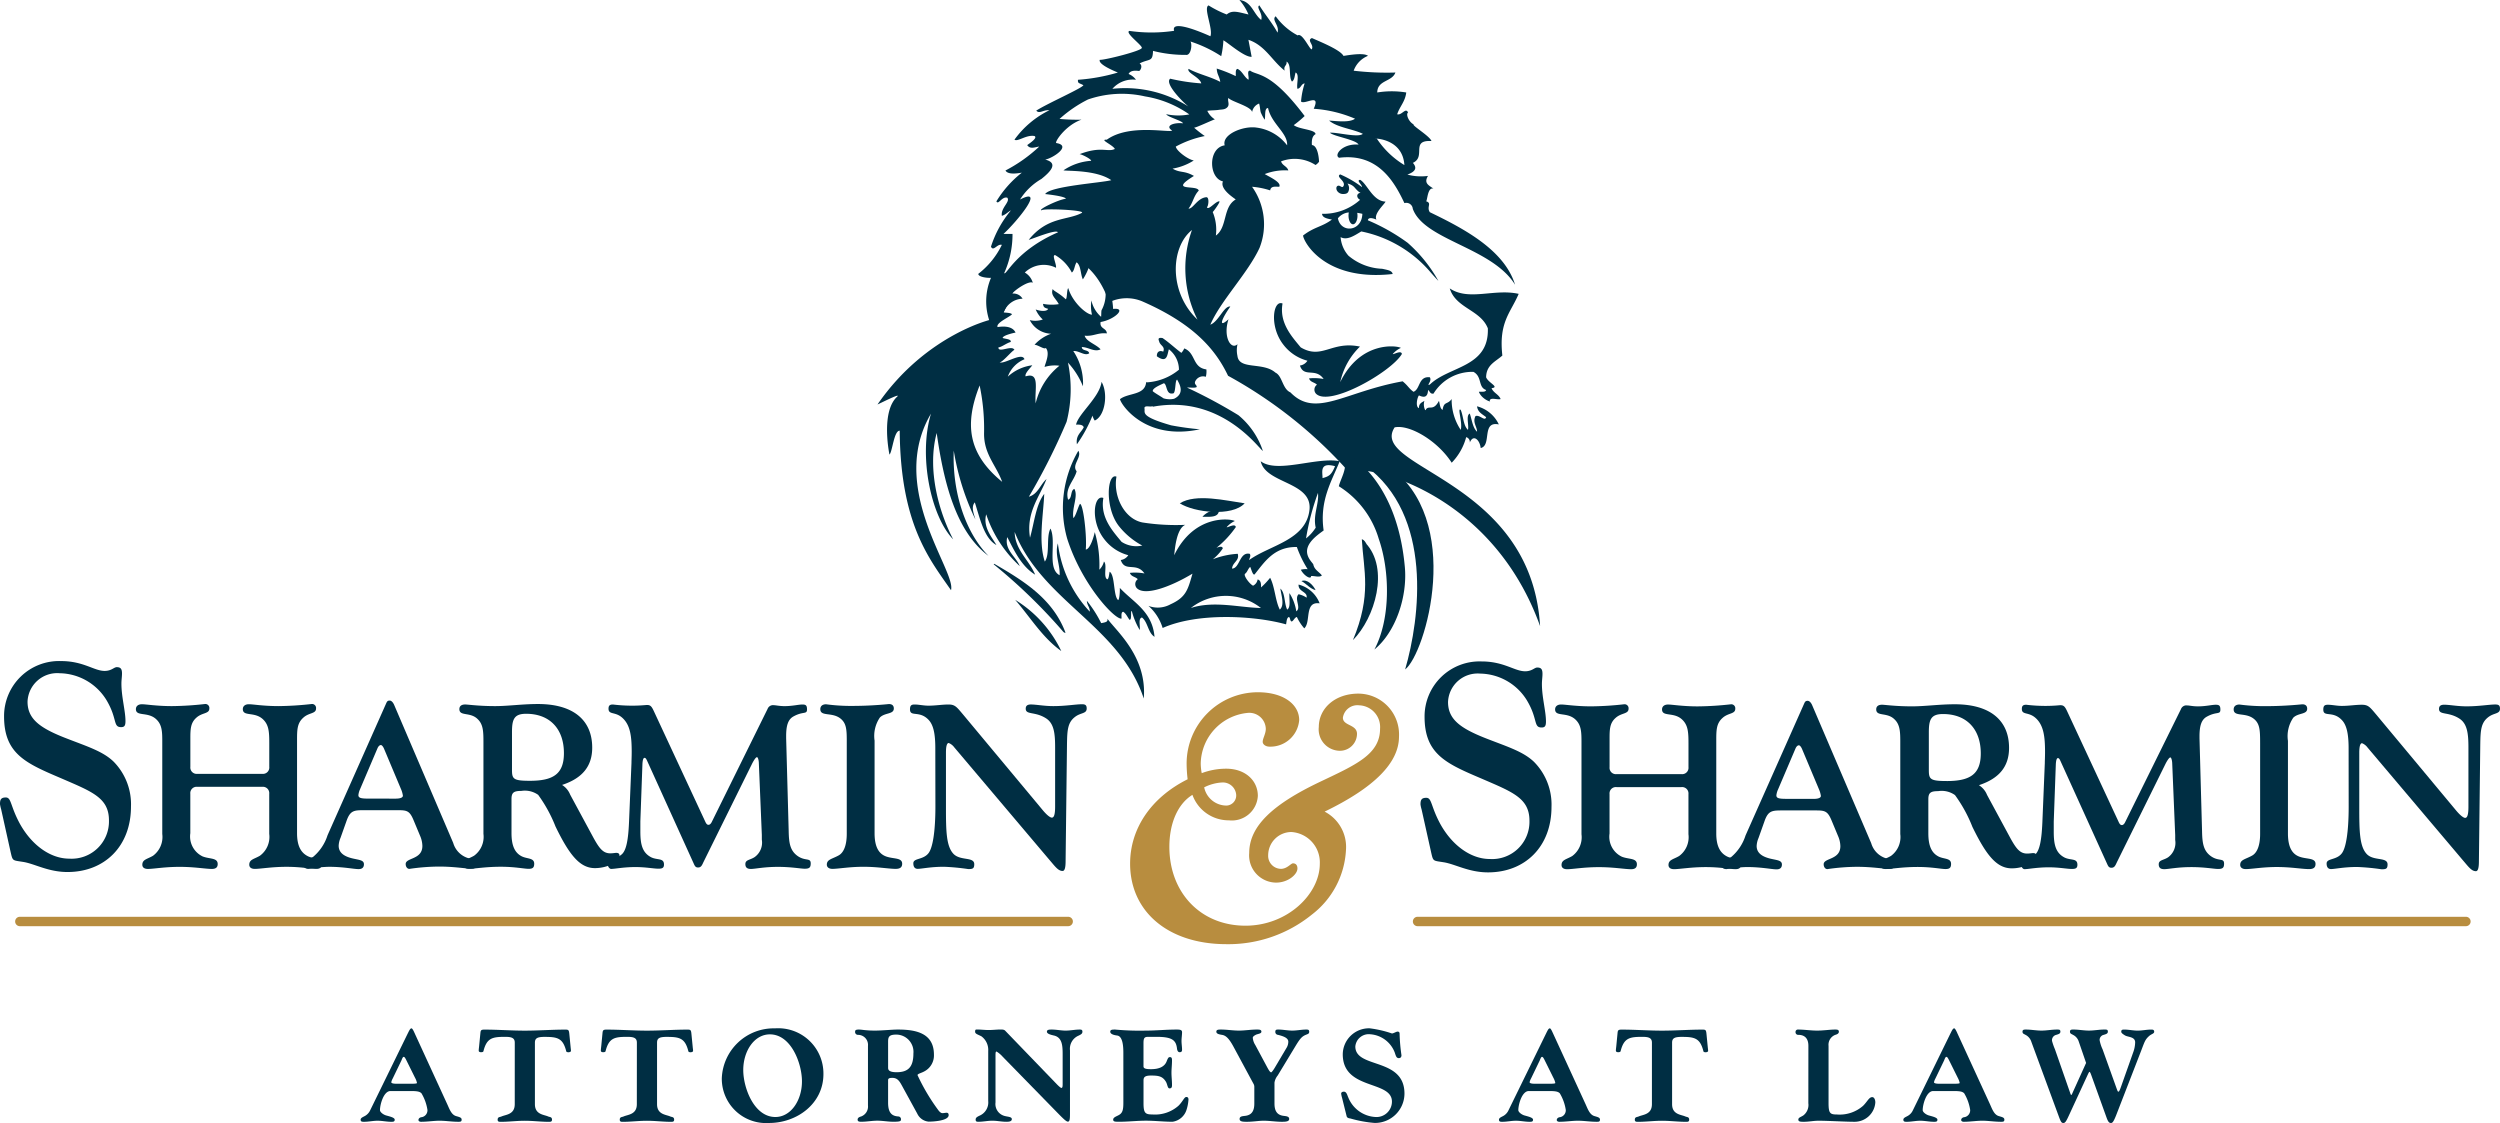 <?xml version="1.0" encoding="UTF-8"?> <svg xmlns="http://www.w3.org/2000/svg" width="250" height="112.298" viewBox="0 0 250 112.298"><g id="Group_714" data-name="Group 714" transform="translate(-590 -508.614)"><path id="Path_288" data-name="Path 288" d="M2495.407,529.827a3.6,3.6,0,0,1-.117-.523c0-.434.087-.666.58-.666.579,0,.435.87,1.448,2.7,1.217,2.145,3.072,3.418,4.9,3.418a3.733,3.733,0,0,0,3.969-3.824c0-2.26-1.681-2.868-4.752-4.2-3.534-1.507-5.737-2.434-5.737-6.2a5.5,5.5,0,0,1,5.708-5.533c2.231,0,3.3.984,4.346.984.7,0,.928-.376,1.217-.376.406,0,.522.2.522.638,0,.318-.058.636-.058,1.014,0,1.333.405,2.723.405,3.737,0,.434-.086.609-.435.609-.84,0-.347-.841-1.477-2.724a5.586,5.586,0,0,0-4.665-2.666,2.965,2.965,0,0,0-3.216,2.84c0,1.8,1.332,2.7,4.056,3.738,1.941.754,3.506,1.246,4.549,2.26a6.07,6.07,0,0,1,1.739,4.491c0,4-2.666,6.549-6.346,6.549-1.942,0-3.3-.84-4.463-1.014-1.072-.173-1.014-.058-1.246-1.072Z" transform="translate(-1905.291 59.723)" fill="#002e43"></path><path id="Path_289" data-name="Path 289" d="M2517.994,523.049c-.834-.765-2.018-.234-2.018-1,0-.278.209-.487.6-.487.44,0,1.459.186,3.013.186a31.684,31.684,0,0,0,3.292-.209.4.4,0,0,1,.441.442c0,.556-.718.394-1.3.926-.579.511-.6,1.137-.6,2.087v2.828a.634.634,0,0,0,.7.7h6.491a.635.635,0,0,0,.7-.7v-2.386c0-1.137-.047-1.832-.65-2.388-.835-.765-1.994-.234-1.994-1,0-.278.209-.487.6-.487.44,0,1.436.186,2.99.186a31.729,31.729,0,0,0,3.292-.209.4.4,0,0,1,.441.442c0,.556-.7.394-1.276.926-.625.557-.625,1.229-.625,2.3v9.249c0,1.206.346,1.949,1.112,2.319.6.279,1.368.14,1.368.742,0,.37-.186.51-.557.51-.533,0-1.528-.208-2.967-.208-1.508,0-2.6.208-3.176.208-.371,0-.557-.163-.557-.418,0-.533.488-.555,1.067-.9a2.334,2.334,0,0,0,.928-2.18v-4.01a.635.635,0,0,0-.7-.7h-6.491a.634.634,0,0,0-.7.7v3.941a2.212,2.212,0,0,0,1.228,2.319c.7.279,1.509.116,1.509.765,0,.325-.187.488-.581.488-.626,0-1.739-.208-3.223-.208-1.53,0-2.6.208-3.175.208-.371,0-.557-.163-.557-.418,0-.533.488-.555,1.068-.9a2.335,2.335,0,0,0,.926-2.18v-9.087C2518.619,524.3,2518.6,523.605,2517.994,523.049Z" transform="translate(-1912.386 57.477)" fill="#002e43"></path><path id="Path_290" data-name="Path 290" d="M2549.729,521.337c.093-.208.14-.325.371-.325.163,0,.325.163.441.418l5.913,13.818a2.231,2.231,0,0,0,1.39,1.484c.626.208.857.162.857.649,0,.393-.091.44-.417.44-.6,0-1.715-.209-3.269-.209a21,21,0,0,0-2.944.232c-.21,0-.371-.208-.371-.488,0-.648,1.67-.417,1.67-1.807a2.663,2.663,0,0,0-.233-1.02l-.649-1.555c-.394-.951-.672-1-1.6-1h-3.268c-1.045,0-1.438,0-1.809,1l-.626,1.762a2.246,2.246,0,0,0-.186.789c0,.7.533,1.112,1.6,1.319.555.118.926.163.926.536,0,.323-.184.486-.532.486-.488,0-1.507-.231-2.991-.231a14.018,14.018,0,0,0-2.017.208c-.325,0-.51-.163-.51-.463,0-.488.51-.442.974-.743a4.656,4.656,0,0,0,1.438-2.156Zm.951,9.482c.51,0,.742-.116.742-.3a2.684,2.684,0,0,0-.209-.7l-1.646-3.917c-.116-.3-.255-.442-.348-.442-.115,0-.256.117-.348.348l-1.739,4.081a1.853,1.853,0,0,0-.161.579c0,.3.3.348,1.043.348Z" transform="translate(-1921.132 57.659)" fill="#002e43"></path><path id="Path_291" data-name="Path 291" d="M2567.038,523.049c-.741-.742-1.83-.256-1.83-1,0-.3.208-.464.579-.464.3,0,1.322.163,3.014.163,1.274,0,2.713-.209,4.266-.209,3.523,0,5.425,1.6,5.425,4.361,0,1.854-.974,3.059-3.014,3.731a2.033,2.033,0,0,1,.812.974l2.341,4.335c.58,1.044.951,1.531,1.67,1.531.254,0,.463-.047.6-.047.231,0,.324.093.324.325,0,.556-1.206,1.2-2.458,1.2-1.507,0-2.551-1.3-3.94-4.149a14.231,14.231,0,0,0-1.739-3.177,2.3,2.3,0,0,0-1.693-.394c-.742,0-.974.163-.974.812v3.407c0,1.206.3,1.949,1.02,2.319.556.279,1.251.14,1.251.742,0,.393-.162.51-.557.51-.441,0-1.367-.208-2.782-.208-1.552,0-2.665.208-3.176.208-.37,0-.556-.163-.556-.418,0-.533.487-.555,1.068-.9a2.335,2.335,0,0,0,.926-2.18v-9.087C2567.618,524.3,2567.6,523.582,2567.038,523.049Zm5.217,6.167c2.3,0,3.408-.65,3.408-2.76,0-2.434-1.414-3.941-3.779-3.941-1.229,0-1.414.58-1.414,1.855V528.1C2570.47,529.03,2570.585,529.216,2572.256,529.216Z" transform="translate(-1929.271 57.477)" fill="#002e43"></path><path id="Path_292" data-name="Path 292" d="M2590.158,527.455c0-.256.022-.627.022-1.114,0-1.553-.138-2.712-.973-3.431-.694-.6-1.345-.256-1.345-.881,0-.3.118-.418.44-.418a15.927,15.927,0,0,0,1.925.117c.858,0,1.368-.069,1.483-.069.349,0,.465.139.7.649l5.124,11.012c.093.208.185.324.324.324.116,0,.232-.093.325-.278l5.586-11.314a.576.576,0,0,1,.627-.37c.209,0,.557.092,1.068.092.787,0,1.39-.163,1.785-.163.347,0,.463.094.463.487,0,.533-.371.164-1.345.7-.557.3-.742.927-.742,1.97v.209l.254,9.3c.024,1.183.14,1.924.857,2.457.789.579,1.346.162,1.346.766,0,.416-.14.533-.6.533-.417,0-1.32-.185-2.688-.185-1.392,0-2.272.208-2.69.208-.371,0-.557-.14-.557-.487,0-.44.463-.393.928-.7a1.78,1.78,0,0,0,.718-1.738v-.487l-.3-7.21c-.022-.371-.115-.556-.185-.556-.094,0-.255.208-.463.6l-4.893,9.9c-.138.3-.231.533-.533.533s-.348-.208-.51-.556l-4.521-9.97c-.116-.254-.186-.44-.325-.44-.116,0-.186.209-.209.6l-.208,5.748v1c0,1.3.185,2.133,1.089,2.6.626.3,1.274.048,1.274.72,0,.348-.185.417-.556.417-.487,0-1.251-.163-2.294-.163-1.206,0-2.04.186-2.435.186-.162,0-.348-.232-.348-.51,0-.462.928-.488,1.438-.974.441-.419.627-1.483.7-3.222Z" transform="translate(-1937.01 57.453)" fill="#002e43"></path><path id="Path_293" data-name="Path 293" d="M2622.148,522.978c-.835-.648-2-.163-2-.926,0-.278.187-.487.58-.487a18.752,18.752,0,0,0,2.25.163,37.547,37.547,0,0,0,4.033-.186c.325,0,.488.163.488.442,0,.6-.882.394-1.391.9a3.271,3.271,0,0,0-.533,2.319v9.249c0,1.3.372,2.064,1.183,2.342.742.256,1.576.093,1.576.719,0,.37-.232.51-.649.51-.7,0-1.786-.208-3.222-.208s-2.5.208-3.106.208c-.372,0-.557-.186-.557-.418,0-.533.51-.555,1.182-.927.51-.278.811-1.02.811-2.157v-9.087C2622.8,524.115,2622.774,523.465,2622.148,522.978Z" transform="translate(-1948.117 57.477)" fill="#002e43"></path><path id="Path_294" data-name="Path 294" d="M2636.329,525.958c0-1.414-.185-2.341-.7-2.852-.905-.928-1.832-.232-1.832-1.02,0-.393.139-.487.463-.487.417,0,.88.117,1.391.117.7,0,1.368-.117,1.994-.117.649,0,.811.233,1.437.974l7.976,9.575c.441.532.765.765.927.765.231,0,.325-.371.325-1.113v-5.912c0-1.416-.116-2.389-.9-2.9-1.113-.717-2.04-.323-2.04-.973,0-.278.162-.418.51-.418.555,0,1.321.163,2.248.163,1.252,0,2.249-.186,2.875-.186.325,0,.464.094.464.419,0,.556-.6.394-1.183.859-.718.556-.764,1.32-.787,2.665l-.14,11.755c0,.647-.093.974-.3.974-.439,0-.741-.441-1.3-1.089l-9.528-11.268a1.3,1.3,0,0,0-.557-.44q-.278,0-.278.972v5.4c0,2.434.024,3.964.766,4.729.7.7,2.064.255,2.064,1.021,0,.44-.163.486-.6.486a22.184,22.184,0,0,0-2.434-.231c-1.344,0-2.225.208-2.619.208-.3,0-.44-.208-.44-.556,0-.535.974-.325,1.508-1,.416-.511.7-2.087.7-4.707Z" transform="translate(-1952.798 57.465)" fill="#002e43"></path><path id="Path_297" data-name="Path 297" d="M2713.247,529.8a3.577,3.577,0,0,1-.116-.522c0-.434.087-.666.579-.666.58,0,.435.87,1.449,2.7,1.218,2.144,3.072,3.419,4.9,3.419a3.733,3.733,0,0,0,3.969-3.823c0-2.261-1.681-2.869-4.752-4.2-3.535-1.507-5.737-2.434-5.737-6.2a5.5,5.5,0,0,1,5.708-5.533c2.231,0,3.3.984,4.347.984.7,0,.927-.376,1.215-.376.407,0,.522.2.522.637,0,.319-.057.637-.057,1.014,0,1.334.405,2.725.405,3.739,0,.434-.087.608-.434.608-.842,0-.348-.841-1.478-2.723a5.585,5.585,0,0,0-4.665-2.667,2.967,2.967,0,0,0-3.217,2.84c0,1.8,1.334,2.694,4.057,3.738,1.941.753,3.506,1.245,4.551,2.259a6.071,6.071,0,0,1,1.739,4.491c0,4-2.666,6.55-6.347,6.55-1.941,0-3.3-.841-4.463-1.015-1.071-.173-1.014-.057-1.245-1.072Z" transform="translate(-1981.082 59.783)" fill="#002e43"></path><path id="Path_298" data-name="Path 298" d="M2735.834,523.023c-.836-.765-2.017-.233-2.017-1,0-.279.208-.487.6-.487.439,0,1.459.185,3.013.185a31.81,31.81,0,0,0,3.293-.208.4.4,0,0,1,.44.44c0,.557-.718.394-1.3.927-.58.51-.6,1.136-.6,2.087V527.8a.634.634,0,0,0,.7.7h6.491a.636.636,0,0,0,.7-.7v-2.386c0-1.137-.048-1.832-.651-2.388-.834-.765-1.993-.233-1.993-1,0-.279.208-.487.6-.487.44,0,1.436.185,2.99.185a31.786,31.786,0,0,0,3.292-.208.4.4,0,0,1,.442.44c0,.557-.7.394-1.276.927-.625.556-.625,1.231-.625,2.3v9.249c0,1.206.347,1.949,1.113,2.319.6.28,1.366.14,1.366.742,0,.371-.185.51-.555.51-.534,0-1.53-.208-2.969-.208-1.507,0-2.6.208-3.176.208-.37,0-.556-.162-.556-.417,0-.532.487-.555,1.066-.9a2.334,2.334,0,0,0,.929-2.18v-4.01a.636.636,0,0,0-.7-.7h-6.491a.635.635,0,0,0-.7.7v3.941a2.209,2.209,0,0,0,1.228,2.319c.7.28,1.508.117,1.508.765,0,.325-.187.487-.58.487-.626,0-1.739-.208-3.223-.208-1.53,0-2.6.208-3.175.208-.372,0-.557-.162-.557-.417,0-.532.486-.555,1.066-.9a2.334,2.334,0,0,0,.928-2.18v-9.087C2736.46,524.273,2736.437,523.578,2735.834,523.023Z" transform="translate(-1988.306 57.528)" fill="#002e43"></path><path id="Path_299" data-name="Path 299" d="M2767.568,521.311c.093-.209.141-.325.372-.325.163,0,.325.163.441.417l5.912,13.816a2.232,2.232,0,0,0,1.391,1.485c.626.208.857.163.857.649,0,.394-.09.441-.416.441-.6,0-1.716-.209-3.27-.209a21.014,21.014,0,0,0-2.943.231c-.21,0-.372-.208-.372-.487,0-.649,1.669-.417,1.669-1.809a2.649,2.649,0,0,0-.233-1.018l-.648-1.555c-.394-.951-.673-1-1.6-1h-3.27c-1.043,0-1.437,0-1.808,1l-.626,1.762a2.262,2.262,0,0,0-.186.789c0,.7.533,1.113,1.6,1.321.555.117.926.163.926.534,0,.324-.184.486-.533.486-.487,0-1.506-.231-2.99-.231a14.012,14.012,0,0,0-2.017.208c-.325,0-.511-.162-.511-.463,0-.486.511-.441.974-.741a4.664,4.664,0,0,0,1.438-2.157Zm.951,9.482c.51,0,.742-.115.742-.3a2.665,2.665,0,0,0-.208-.7l-1.646-3.918c-.116-.3-.256-.441-.348-.441-.115,0-.254.116-.347.347l-1.74,4.081a1.839,1.839,0,0,0-.161.58c0,.3.3.347,1.042.347Z" transform="translate(-1997.173 57.71)" fill="#002e43"></path><path id="Path_300" data-name="Path 300" d="M2784.877,523.023c-.741-.742-1.83-.256-1.83-1,0-.3.208-.464.579-.464.3,0,1.321.162,3.014.162,1.276,0,2.713-.208,4.266-.208,3.524,0,5.425,1.6,5.425,4.359,0,1.855-.974,3.06-3.014,3.732a2.029,2.029,0,0,1,.811.972l2.343,4.336c.579,1.044.95,1.531,1.668,1.531.255,0,.464-.047.6-.047.232,0,.324.093.324.325,0,.556-1.206,1.2-2.458,1.2-1.507,0-2.55-1.3-3.94-4.149a14.157,14.157,0,0,0-1.74-3.176,2.291,2.291,0,0,0-1.692-.395c-.743,0-.974.162-.974.811v3.407c0,1.206.3,1.949,1.021,2.319.556.28,1.252.14,1.252.742,0,.393-.163.51-.558.51-.44,0-1.366-.208-2.781-.208-1.554,0-2.666.208-3.177.208-.37,0-.556-.162-.556-.417,0-.532.487-.555,1.067-.9a2.335,2.335,0,0,0,.926-2.18v-9.087C2785.457,524.273,2785.435,523.555,2784.877,523.023Zm5.218,6.167c2.3,0,3.408-.65,3.408-2.759,0-2.434-1.414-3.941-3.778-3.941-1.231,0-1.416.579-1.416,1.855v3.732C2788.31,529,2788.425,529.189,2790.095,529.189Z" transform="translate(-2005.425 57.528)" fill="#002e43"></path><path id="Path_301" data-name="Path 301" d="M2808,527.428c0-.256.023-.627.023-1.114,0-1.553-.139-2.712-.974-3.432-.694-.6-1.345-.254-1.345-.88,0-.3.118-.417.441-.417a16.079,16.079,0,0,0,1.925.116c.857,0,1.368-.07,1.484-.07.348,0,.464.139.7.65l5.125,11.012c.092.208.184.325.324.325.115,0,.232-.092.324-.279l5.587-11.315a.575.575,0,0,1,.627-.37c.209,0,.556.093,1.067.093.788,0,1.391-.162,1.785-.162.347,0,.464.093.464.486,0,.534-.371.163-1.346.7-.556.3-.742.928-.742,1.971v.208l.256,9.3c.024,1.181.139,1.924.857,2.457.789.58,1.345.162,1.345.766,0,.416-.139.533-.6.533-.417,0-1.321-.186-2.689-.186-1.391,0-2.273.208-2.69.208-.37,0-.556-.139-.556-.487,0-.44.464-.393.929-.695a1.785,1.785,0,0,0,.718-1.74v-.487l-.3-7.211c-.023-.369-.115-.555-.185-.555-.093,0-.255.208-.463.6l-4.892,9.9c-.139.3-.233.533-.534.533s-.347-.208-.51-.556l-4.521-9.97c-.115-.254-.185-.441-.324-.441-.114,0-.185.21-.208.6l-.208,5.749v1c0,1.3.185,2.134,1.089,2.6.626.3,1.276.047,1.276.72,0,.348-.185.417-.557.417-.487,0-1.251-.163-2.3-.163-1.206,0-2.039.185-2.434.185-.162,0-.348-.231-.348-.51,0-.463.928-.487,1.437-.974.441-.417.626-1.482.7-3.221Z" transform="translate(-2013.519 57.504)" fill="#002e43"></path><path id="Path_302" data-name="Path 302" d="M2839.987,522.952c-.835-.649-1.995-.162-1.995-.926,0-.279.187-.487.58-.487a18.92,18.92,0,0,0,2.25.162,37.831,37.831,0,0,0,4.034-.185c.324,0,.488.162.488.44,0,.6-.882.394-1.391.9a3.268,3.268,0,0,0-.534,2.319v9.249c0,1.3.371,2.064,1.182,2.342.743.257,1.577.094,1.577.719,0,.371-.231.51-.649.51-.695,0-1.786-.208-3.222-.208s-2.5.208-3.106.208c-.372,0-.557-.185-.557-.417,0-.532.51-.555,1.181-.927.511-.277.812-1.02.812-2.157v-9.087C2840.636,524.089,2840.613,523.439,2839.987,522.952Z" transform="translate(-2024.625 57.528)" fill="#002e43"></path><path id="Path_303" data-name="Path 303" d="M2854.168,525.932c0-1.413-.186-2.342-.7-2.851-.9-.927-1.831-.233-1.831-1.02,0-.393.14-.486.464-.486.417,0,.881.116,1.39.116.7,0,1.368-.116,1.993-.116.651,0,.812.232,1.439.973l7.974,9.575c.441.532.765.765.927.765.231,0,.326-.372.326-1.113v-5.913c0-1.414-.117-2.388-.9-2.9-1.114-.718-2.042-.323-2.042-.973,0-.278.163-.417.511-.417.555,0,1.321.162,2.248.162,1.252,0,2.25-.185,2.875-.185.325,0,.464.093.464.417,0,.557-.6.394-1.183.859-.719.557-.765,1.322-.788,2.666l-.138,11.754c0,.647-.094.974-.3.974-.44,0-.742-.441-1.3-1.089l-9.529-11.269a1.3,1.3,0,0,0-.557-.44q-.276,0-.277.972v5.4c0,2.434.024,3.964.765,4.729.695.7,2.064.255,2.064,1.021,0,.441-.163.486-.6.486a22.229,22.229,0,0,0-2.434-.231c-1.346,0-2.226.208-2.621.208-.3,0-.439-.208-.439-.555,0-.534.974-.325,1.506-1,.417-.51.7-2.087.7-4.707Z" transform="translate(-2029.307 57.514)" fill="#002e43"></path><g id="Group_713" data-name="Group 713"><path id="Path_295" data-name="Path 295" d="M2672.949,526.948a7.134,7.134,0,0,1,7.125-7.2c2.549,0,4.132,1.206,4.132,2.788a2.887,2.887,0,0,1-2.96,2.652c-.414,0-.689-.24-.689-.482,0-.345.31-.793.31-1.307a1.649,1.649,0,0,0-1.824-1.585,5.186,5.186,0,0,0-4.683,5.061,5.37,5.37,0,0,0,.1.964,6.931,6.931,0,0,1,2.446-.447c1.927,0,3.165,1.2,3.165,2.719a2.6,2.6,0,0,1-2.891,2.445,3.849,3.849,0,0,1-3.65-2.548c-1.412.862-2.306,2.756-2.306,5.2,0,4.579,3.131,7.884,7.608,7.884,4.2,0,7.436-3.167,7.436-6.2a3.041,3.041,0,0,0-2.857-3.168,2.33,2.33,0,0,0-2.306,2.307,1.3,1.3,0,0,0,1.273,1.377c.62,0,1-.551,1.206-.551.275,0,.447.171.447.516,0,.585-.93,1.411-2.135,1.411a2.72,2.72,0,0,1-2.687-2.959c0-2.719,2.412-4.889,7.024-7.093,3.615-1.721,6.06-2.756,6.06-5.336a2.174,2.174,0,0,0-2.1-2.342,1.463,1.463,0,0,0-1.617,1.24c0,.826,1.411.654,1.411,1.617a1.706,1.706,0,0,1-1.756,1.689,2.139,2.139,0,0,1-2.064-2.375c0-1.861,1.617-3.34,3.958-3.34a4.085,4.085,0,0,1,4.062,4.3c0,2.618-2.479,5.1-7.437,7.5a3.981,3.981,0,0,1,2.135,3.824,8.689,8.689,0,0,1-3.407,6.47,13.25,13.25,0,0,1-8.539,2.961c-5.852,0-9.641-3.269-9.641-8.055,0-3.443,2.033-6.576,5.751-8.435A14.3,14.3,0,0,1,2672.949,526.948Zm3.993,4.133a1.012,1.012,0,0,0,.965-1.068,1.337,1.337,0,0,0-1.447-1.24,4.507,4.507,0,0,0-1.755.484A2.282,2.282,0,0,0,2676.942,531.08Z" transform="translate(-1964.287 58.091)" fill="#b88d3f"></path><path id="Path_296" data-name="Path 296" d="M2602.9,555.122H2498.067a.469.469,0,1,1,0-.939H2602.9a.469.469,0,1,1,0,.939Z" transform="translate(-1906.082 46.11)" fill="#b88d3f"></path><path id="Path_304" data-name="Path 304" d="M2818.371,555.122H2713.535a.469.469,0,1,1,0-.939h104.836a.469.469,0,1,1,0,.939Z" transform="translate(-1981.778 46.11)" fill="#b88d3f"></path></g><path id="Path_305" data-name="Path 305" d="M2697.964,448.972c-.371-3.351.814-4.244,1.633-6.168-2.464-.547-4.973.742-6.892-.545.606,1.995,3.071,2.129,3.809,3.991.129,3.939-3.87,3.75-5.8,5.623-.418.154.249-.312,0-.727-1.159-.131-.941,1.187-1.633,1.452-.466-.33-.533-.593-1.087-1.048-5.8,1.036-8.694,3.715-11.222,1.107-.809-.347-.805-1.659-1.5-1.976-1.241-1.1-3.635-.238-3.8-1.679a2.683,2.683,0,0,1,.008-1.166c-.644.625-1.475-.733-.9-2.493-1.015.919-.769.078.182-1.271-.64-.091-1.156,1.5-2,1.815,1.023-2.386,3.769-5.169,4.925-7.692a6.448,6.448,0,0,0-.753-6.1,7.8,7.8,0,0,1,1.814.363c.056-.479.595-.361.906-.363.249-.438-.956-.972-1.451-1.27a5.539,5.539,0,0,1,2.358-.363c-.122-.422-.6-.486-.725-.907a3.834,3.834,0,0,1,3.447.363,1.125,1.125,0,0,0,.351-.33c0,.033-.039-1.608-.715-1.665-.037-.521.046-.922.364-1.089-.016-.476-1.677-.478-2.177-.906a10.546,10.546,0,0,0,1.088-.907c-3.392-4.518-4.73-4.008-5.442-4.535-.393-.03-.081.643-.181.907-.436-.288-.6-.85-1.087-1.088-.247.057-.152.455-.183.725a13.763,13.763,0,0,0-1.9-.756c.035.629.271.748.354,1.331-1.075-.558-2.1-.739-3.169-1.3-.206.4,1.114.815,1.27,1.452a19.343,19.343,0,0,1-3.106-.47c-.629.486,1.427,2.491,1.827,2.788a11.8,11.8,0,0,0-7.61-1.775,2.706,2.706,0,0,1,2.359-.907,1.7,1.7,0,0,0-.739-.578c.191-.374.685-.344,1.036-.3.116.016.438-.516.065-.756,1-.5,1.307-.117,1.343-1.252a12.975,12.975,0,0,0,3.29.4c.524.081.653-1.109.446-1.34a12.807,12.807,0,0,1,3.083,1.467,8.861,8.861,0,0,0,.218-1.583c.41.195,2.1,1.706,2.826,1.648l-.323-1.7c1.68.558,2.366,2.108,3.627,3.083-.148-.512.257-.47.183-.907.537.309.178,1.514.544,2,.27-.154.262-.585.364-.907.412.192.069,1.14.181,1.632.369-.053.356-.491.725-.543a7.864,7.864,0,0,0-.362,1.813c.378.358,2-.9,1.27.725a12.7,12.7,0,0,1,4.129.993c-.554.422-1.9.227-2.592.188.815.7,2.357.828,3.373,1.323-.438.426-2.607-.179-3.292-.107.36.365,2.63.692,2.861,1.187-1.62-.135-2.5,1.069-1.94,1.315,3.9-.487,5.535,2.428,6.529,4.535a.652.652,0,0,1,.837.571c1.149,3.15,7.923,3.852,10.229,7.592-1.073-3.462-5.058-5.583-8.526-7.255-.351-.539.242-.9-.363-1.089.133-.17.144-1.428.726-1.269-.447-.317-1-.53-.544-1.271a5.216,5.216,0,0,1-2.062-.132c.972-.351.9-.767.549-1.171,1.363-.625-.276-2.3,1.859-2.183-.169-.5-1.992-1.573-1.778-1.66-.5-.257-.808-1.025-.562-1.2-.256-.53-.625.321-1.089.182.252-.777.8-1.256.907-2.178a8.952,8.952,0,0,0-2.9,0c.013-1.257,1.484-1.055,1.815-1.995a28.305,28.305,0,0,1-4.172-.182,2.515,2.515,0,0,1,1.431-1.486c-.485-.415-2.68.074-2.452,0-.343-.618-2.288-1.389-3.152-1.779-.551.224.2.624,0,1.089-.113.331-.947-1.694-1.424-1.353a6.437,6.437,0,0,1-2.2-1.913c-.46.355.408.91.181,1.633-.535-.976-1.235-1.788-1.815-2.721-.367.206.392.8.183,1.451-.785-.606-.94-1.841-2.177-1.995a5.518,5.518,0,0,1,.906,1.451c-1.056-.246-1.622-.468-2.177,0a10.534,10.534,0,0,1-1.814-.907c-.549.222.472,2.351.182,3.084-1.8-.808-3.929-1.514-3.627-.545a15.34,15.34,0,0,1-4.472.01c-.494.164,1.244,1.413,1.242,1.685.077.3-3.8,1.259-4.208,1.208-.16.439,1.3,1.059,1.813,1.27a18.6,18.6,0,0,1-3.991.725c-.033.4.131.3.544.545-.167.316-3.532,1.788-4.716,2.539.319.365.7-.1,1.318-.038a9.362,9.362,0,0,0-3.495,2.941c.317.246,1.175-.512,2-.363.35.187-.476.719-.726.907.294.454.8.191,1.2.15a15.058,15.058,0,0,1-3.374,2.39c.253.471,1.3.268,1.635.219a10.723,10.723,0,0,0-2.543,2.865c.193.411.551-.521,1.089-.363.334.405-.675,1.012-.544,1.814.378-.106.586-.381.907-.545a10.764,10.764,0,0,0-1.995,3.629c.253.529.624-.322,1.088-.181a8.131,8.131,0,0,1-2.358,2.9c.019.346,1.043.427,1.274.391a6.038,6.038,0,0,0,.079,4.9c.232-.253.791.158,2.9-5.533,2.763-2.847,7.053-2.133,8.831,3.083a4.015,4.015,0,0,1,3.313-.093c5.1,2.228,7.318,4.778,8.582,7.443a45.372,45.372,0,0,1,12.222,9.772c-.381-1.25,13.749.71,18.981,15.257-.887-14.724-17.208-15.789-14.547-19.869,1.472-.319,4.286,1.321,5.708,3.534a5.8,5.8,0,0,0,1.448-2.557.5.5,0,0,1,.363.544c.349-.884,1-.265,1.089.544,1.138-.251.051-2.729,1.813-2.359a3.343,3.343,0,0,0-2.177-1.813c.065.6.543.787.907,1.089-.127.453-.636-.269-1.059-.115-.33.62.162,1.083.151,1.566-.442-.405-.509-1.185-.726-1.815-.411.193-.069,1.141-.181,1.633-.476-.432-.452-1.363-.725-2-.377-.281.21,1.271,0,2a5.4,5.4,0,0,1-.907-3.085c-.44.6-.769.189-.907,1.089-.271-.153-.263-.584-.363-.907-.561,1.055-.962.434-1.288.832-.053.359-.343-.361-.164-.832-.266.158-.575.271-.544.726-.387-.114-.17-1.116,0-1.269.57.271.872.137.907-.545.184.118.187.417.544.363a4.556,4.556,0,0,1,3.991-2.176c.9.485.439,1.534,1.27,1.813-.057.246-.455.152-.726.182.305.783,1.33,1.089,1.088.907.023-.4.769-.076,1.088-.181-.187-.477-.719-.611-.907-1.088.843-.106-.319-.524-.543-1.089C2696.357,449.9,2697.3,449.577,2697.964,448.972Zm-9.8-19.048a8.718,8.718,0,0,1-2.748-2.635C2684.409,427.292,2687.976,426.931,2688.168,429.925Zm-21.236,6.486a11.421,11.421,0,0,0,.55,8.97C2664.614,442.684,2664.746,438.163,2666.932,436.411Zm3.264-8.458c-1.686.265-1.6,3.28-.168,3.606-.364.829,1.322,1.783,1.27,1.813-1.3.75-.808,2.767-1.979,3.605a4.594,4.594,0,0,0-.315-2.356c.091-.062.8-1.053.663-1.067-.361-.039-1.112.975-1.244.57.144-.022.287-1.037-.082-.981-.879.092-1.324,1.2-1.758,1.135.453-.575.511-1.275,1.022-1.79-.087-.645-3.137.168-.478-1.475-.993-.568-1.35-.268-2.137-.731a5.74,5.74,0,0,0,2.123-.817c-.569-.087-1.745-.96-1.8-1.389a10.306,10.306,0,0,1,2.9-1.053,11.333,11.333,0,0,1-1.08-.844c.071.089,2.037-.853,2.094-.82a2.039,2.039,0,0,1-.763-.855c.343-.061.807-.044,1.153-.1.306-.049.608-.006.85-.261.269-.284-.007-.619.105-.931.292.371,2.285.844,2.371,1.414a1.11,1.11,0,0,1,.7-.853c.09.277.09.585.162.872a4.631,4.631,0,0,0,.394.745c.1-.263-.054-1.193.34-1.164.355,1.6,1.988,2.5,1.906,3.727a4.581,4.581,0,0,0-3.06-1.775C2672.041,425.977,2669.881,426.87,2670.2,427.953Zm-13.7-4.574a10.391,10.391,0,0,1,5.74-.319,10.639,10.639,0,0,1,4.429,1.8,5.737,5.737,0,0,1-2.307-.022c.094.269,1.586.645,1.679.912-.876-.1-1.87.226-1.088.727-.323.231-4.306-.691-6.531.907-.814-.03.609.521.8.932-.734.354-1.343-.317-3.523.518.272.032,1.187.513,1.153.666a5.578,5.578,0,0,0-2.766.949c.264.1,3.24-.079,4.781.988-1,.27-6.137.594-6.613,1.388.27.031,2.013.223,2.07.469-.717.07-2.864,1.11-2.433,1.162.074-.231,4.552-.028,4.013.261-1.42.757-3.418.345-5.295,2.686.356-.081,2.743-1.093,2.924-.751-4.267,1.857-5.2,4.4-5.374,4.07a9.389,9.389,0,0,0,.829-3.907h-.906c1.343-1.231,4.266-4.786,1.658-3.443a6.2,6.2,0,0,1,2.134-2.055c.79-.631,1.818-1.58.381-1.939.726-.115,2.686-1.385,1.134-1.65-.292.03.843-1.774,2.494-2.341a19.4,19.4,0,0,1-2.19-.076A12.712,12.712,0,0,1,2656.5,423.38Z" transform="translate(-1957.729 95.196)" fill="#002e43" fill-rule="evenodd"></path><g id="Group_42" data-name="Group 42" transform="translate(689.382 542.407)"><path id="Path_306" data-name="Path 306" d="M2678.842,473.087a51.393,51.393,0,0,0-5.135-2.756c.314-.028.746.064.968-.056.007-.234-.228-.228-.171-.512a.864.864,0,0,1,1.083-.513,2.154,2.154,0,0,0,.056-.739c-1.424-.189-1.047-1.65-2.214-2.1a1.485,1.485,0,0,1-.29.445c-.642-.477-1.21-1.028-1.878-1.48-.559-.092-.381.2-.341.342.108.426.626.492.405,1.019-.339-.155-.655-.013-.634.461,1.049.754,1.037-.178,1.2-.7a2.6,2.6,0,0,1,1.008,2.044,5.56,5.56,0,0,1-3.237,1.265c-.011-.017-.031-.036-.041-.053-.089,1.374-1.758,1.068-2.616,1.73.026.406,2.394,4.213,7.983,3.016a28.941,28.941,0,0,1-2.884-.4c-3.238-.932-2.528-1.286-2.66-1.729.044-.318.624-.05.821-.2,0,.026,0,.049,0,.075,6.9-1.294,10.7,4.3,11.025,4.415A7.81,7.81,0,0,0,2678.842,473.087Zm-6.431-1.64a2.071,2.071,0,0,1-1.061-.046c-.228-.172-.829-.5-1.069-.708-.048-.306.734-.618,1.11-.8.333.1.2,1.166.887,1.02.332.066.2-1.353.443-1.376C2672.844,469.805,2673.609,470.871,2672.411,471.447Z" transform="translate(-2654.386 -465.363)" fill="#002e43" fill-rule="evenodd"></path><path id="Path_307" data-name="Path 307" d="M2662.867,472.049c-.2,1.558-2.329,3.189-2.55,4.281.362-.021.677.007.769.256-.255.542-.813.782-.684,1.707a13.976,13.976,0,0,0,1.558-2.865,1.679,1.679,0,0,0,.224.491C2663.23,475.459,2663.542,473.2,2662.867,472.049Z" transform="translate(-2652.093 -467.656)" fill="#002e43" fill-rule="evenodd"></path><path id="Path_308" data-name="Path 308" d="M2659.859,482.537c.39.65-.7,1.411-.171,2.048-.24.949-1.2,1.679-.854,2.846.428-.141.208-.93.626-1.081.41.73-.274,1.9-.1,2.917.243-.173.485-1.184.665-1.42.331.049.7,3.215.577,4.568.452-.041.813-1.338.9-1.742a11.772,11.772,0,0,1,.455,3.757,1.662,1.662,0,0,0,.459-.817c.371.314-.113,1.551.338,1.784.169-.057.181-.6.238-.764.554.358.351,2.419.844,2.839.149-.06.184-1,.169-1.221,1.342,1.445,3.249,2.327,3.471,4.893-.656-.407-.66-1.464-1.253-1.934-.406.086-.158.828-.226,1.252a7.141,7.141,0,0,1-.787-1.881c-.175-.12.045.905-.237.857-.207-.267-.335-.615-.626-.8-.242.042-.156.412-.171.683-.666.119-3.977-3.4-5.44-8.017A11.316,11.316,0,0,1,2659.859,482.537Z" transform="translate(-2651.406 -471.254)" fill="#002e43" fill-rule="evenodd"></path><path id="Path_309" data-name="Path 309" d="M2682.593,490.267c-1.277,1.37-5.053.911-6.487,0C2677.716,489.256,2680.71,490,2682.593,490.267Z" transform="translate(-2657.508 -473.728)" fill="#002e43" fill-rule="evenodd"></path><path id="Path_310" data-name="Path 310" d="M2681.2,491.541c0,.78-.869.685-1.649.683A2.033,2.033,0,0,1,2681.2,491.541Z" transform="translate(-2658.688 -474.339)" fill="#002e43" fill-rule="evenodd"></path><path id="Path_311" data-name="Path 311" d="M2647.8,499.809c-.011-.049.022-.053.057-.057,2.95,1.714,5.84,3.491,7.113,6.885-.145.043-.276-.156-.341-.227A54.637,54.637,0,0,0,2647.8,499.809Z" transform="translate(-2647.8 -477.158)" fill="#002e43" fill-rule="evenodd"></path><path id="Path_312" data-name="Path 312" d="M2696.039,503.253c-.608-.171-.913-.641-1.422-.911C2695.2,502.1,2695.807,502.772,2696.039,503.253Z" transform="translate(-2663.857 -478.028)" fill="#002e43" fill-rule="evenodd"></path><path id="Path_313" data-name="Path 313" d="M2651.053,505.228a12.12,12.12,0,0,1,4.61,5.121C2653.771,509,2652.56,506.965,2651.053,505.228Z" transform="translate(-2648.916 -479.036)" fill="#002e43" fill-rule="evenodd"></path></g><path id="Path_314" data-name="Path 314" d="M2686.137,491.092c-.432-3.016.821-4.954,1.606-6.924-2.279-.459-6.253,1.257-7.9,0,.493,2.272,5.2,2.036,4.875,4.876-.351,3.036-3.978,3.513-6.032,5.007.027-.194.209-.432.057-.625-1.032-.214-.976,1.449-1.764,1.479.037-.631.77-.789.568-1.479a8.082,8.082,0,0,0-2.492.547,4.762,4.762,0,0,0,.994-1.085c-.031-.268-.375-.156-.631-.062a9.88,9.88,0,0,0,1.934-2.071c-.05-.428-.9.11-.908,0a2.384,2.384,0,0,1,.81-.608c-.4-.242-4.057-.719-6.065,3.426.051-.286.158-2.627,1.106-3.043a21.643,21.643,0,0,1-4.268-.237c-1.838-.356-2.95-2.646-2.609-4.583-.947-.395-1.185,3.122.239,4.938A7.465,7.465,0,0,0,2668,492.6a2.7,2.7,0,0,1-2.071-.371c-.888-1.078-2.16-2.449-1.819-4.386-.948-.395-1.343,2.292.08,4.11a4.454,4.454,0,0,0,2.41,1.612,1.065,1.065,0,0,1-.75.482c.413,1.258,1.552.167,2.371,1.343a5.1,5.1,0,0,0-1.462-.058c.142.4.521.359.794.632a.6.6,0,0,0-.109.884c.8.844,3.413-.135,5.577-1.438-.454,1.561-.613,2.351-2.194,3.062a2.615,2.615,0,0,1-2.213.158,4.871,4.871,0,0,1,1.423,2.214c3.556-1.581,9.266-1.224,12.341-.362.065-.275.042-.64.284-.74.16.087.087.406.286.455.215-.106.263-.38.511-.455a4.738,4.738,0,0,0,.74,1.138c.7-.645-.027-2.721,1.537-2.5a3.067,3.067,0,0,0-2.106-1.878c-.053.729.923.693.8,1.31a2.274,2.274,0,0,0-.8-.342c-.466.469.3,1.333-.228,1.708a4.759,4.759,0,0,0-.683-1.821c-.055.57.158,1.409-.227,1.65-.312-.618-.19-1.668-.683-2.105.086.668.449,1.653-.057,2.105-.464-.919-.488-2.281-.967-3.185a7.705,7.705,0,0,1-.911.967c.021-.4-.034-.723-.341-.8a.816.816,0,0,1-.455.625c-.347-.163-.992-1.028-.8-1.194.236-.164.29-.507.513-.684.083.122.259.9.446.742,1-1.241,1.945-2.769,4.22-2.733a11.125,11.125,0,0,0,1.081,2.219,1.874,1.874,0,0,0-.682.056c.316.612,1.04,1.026,1.024.625.384-.019.82.174,1.081-.057-.277-.367-.741-.547-.853-1.081-.01-.124-.554-.548-.627-1.194C2684.378,492.34,2685.5,491.553,2686.137,491.092Zm-6.272,7.753c-2.15-.041-4.708-.752-7.008,0A5.668,5.668,0,0,1,2679.865,498.845Zm7.411-14.182c-.354.87-.608,1.023-1.252,1.194C2686.042,485.283,2685.672,484.231,2687.276,484.663Zm-2.9,7.227a24.762,24.762,0,0,1,1.194-4.552c.121,1.095-.519,2.2-.227,3.471A4.238,4.238,0,0,1,2684.373,491.889Z" transform="translate(-1963.772 70.569)" fill="#002e43" fill-rule="evenodd"></path><path id="Path_315" data-name="Path 315" d="M2639.651,477.052c-.407.482-.081,1.152.057,1.707a25.02,25.02,0,0,1-2.162-6.885c-.167,4.241,1.214,8.237,3.471,10.527-3.21-2.386-4.462-7.223-5.178-12.289-1,3.73.276,8.018,1.65,10.64-2.209-2.268-3.505-8.315-2.219-12.575-4.4,7.462,2.552,15.76,2,17.657-2.133-3.083-5.058-6.56-5.128-15.949-.575-.026-.729,2.1-1.024,2.39-.107-.485-.8-4.379.777-5.8.4-.4-1.693.669-1.975.79,4.861-7.073,11.757-8.736,12.091-8.615-.079-4.03.916-3.461,2.365-5.777a6.216,6.216,0,0,1,1.081-.056c.486-.487.777-1.138,1.536-1.2,1.134-.086,2.469.9,3.755.8a7.13,7.13,0,0,1,2.733,5.292c1.412-.16.179,1.067-1.252,1.308-.114.7.6.58.625,1.139-.914-.1-1.317.313-2.219.227.164.6,1.151.86,1.593,1.365-.625.315-1.207-.228-1.878-.227.024.431.677.233.74.626-.464.3-1-.279-1.592-.228a5.8,5.8,0,0,1,.969,3.526,7.874,7.874,0,0,0-1.5-2.37,13.163,13.163,0,0,1-.138,5.919,63.2,63.2,0,0,1-3.771,7.492c.917-.26,1.133-1.22,1.764-1.765-.689,1.776-2.068,3.342-1.65,5.861.428-1.508.584-3.285,1.422-4.381-.08,2.018-.606,4.79.058,6.772.543-.746.11-2.469.568-3.3.628,1.326-.385,3.978.911,4.666.075-1-.509-2.067-.171-3.187a12.133,12.133,0,0,0,3.187,6.828c.016-.473-.285-.626-.286-1.081a12.146,12.146,0,0,1,1.427,2.23c.455-.083.7-.133.621-.443.9,1.246,3.991,3.814,3.637,7.983-2.4-7.274-10.162-9.713-12.911-16.655.044,1.835,1.454,2.8,2.049,4.269-1.35-.832-2.049-2.314-2.788-3.756-.321,1.254.881,1.961,1.252,2.9a12.245,12.245,0,0,1-3.358-5.179c-.338,1.263.542,2.255,1.025,3.074C2640.572,480.644,2640.166,478.642,2639.651,477.052Zm5.085-12.6c1.482-.475.87,1.367,1,2.7a6.844,6.844,0,0,1,2.376-3.763,3.5,3.5,0,0,0-1.482.119c.026-.282.592-1.364.119-1.9-.127.193-.771-.3-1.126-.319a4.091,4.091,0,0,1,1.659-1.1,2.485,2.485,0,0,1-2.133-1.364,2.25,2.25,0,0,0,1.3-.059,2.921,2.921,0,0,1-.711-1.007c.406.164,1.125.247,1.245-.06-.32-.1-.475-.121-.509-.5a4.434,4.434,0,0,0,1.577.03c-.356-.652-.83-.869-.61-1.51.141.24.549.325,1.309,1.026.148-.118.094-1,.248-1.116.415,1.423,1.838,2.652,2.369,2.651a3.726,3.726,0,0,1-.057-1.422,3,3,0,0,0,.968,1.636c.031-.082,0-.68.078-.711a3.4,3.4,0,0,0,.158-2.766,4.085,4.085,0,0,0-1.423-1.581,5.652,5.652,0,0,1-.635,1.317c-.249-.53-.176-1.38-.626-1.707-.217.308-.2.825-.477,1.022a4.339,4.339,0,0,0-1.66-1.738c-.375-.059.138.883.079,1.264a2.718,2.718,0,0,0-3.121.476,1.718,1.718,0,0,1,.8,1.024c-.376-.263-1.839.74-2.048,1.081a1.049,1.049,0,0,1,1.023.512,2.064,2.064,0,0,0-1.887,1.373c.184.027.711.026.83.177-.16.248-1.639.859-1.443,1.285,1.5-.237,1.75.468,1.8.553-.217.03-1.295.287-1.289.539.273.1.9.109.8.4-.456.129-.84.48-1.227.544-.014.6,1.343-.274,1.6.238-.377.229-1.2,1.269-1.482,1.244.474.237,2.252-1.066,2.489-.3a2.97,2.97,0,0,0-1.666,1.74,4.422,4.422,0,0,1,2.447-1.137C2645.278,463.538,2644.593,464.176,2644.736,464.455ZM2642.388,475c-.6-1.679-1.866-2.775-1.81-4.939a20.993,20.993,0,0,0-.444-4.7C2638.627,469.17,2638.91,472.159,2642.388,475Z" transform="translate(-1952.17 81.799)" fill="#002e43" fill-rule="evenodd"></path><path id="Path_316" data-name="Path 316" d="M2702.564,458.158a2.359,2.359,0,0,1,.81-.608c-.4-.242-4.058-.719-6.065,3.425a7.011,7.011,0,0,1,1.975-3.556c-2.854-.6-3.792,1.344-5.927.078-.887-1.079-2.159-2.448-1.817-4.386-.948-.4-1.343,2.292.079,4.11a4.446,4.446,0,0,0,2.411,1.611,1.07,1.07,0,0,1-.751.483c.413,1.259,1.552.168,2.37,1.344a5.022,5.022,0,0,0-1.461-.059c.144.4.522.361.795.632a.6.6,0,0,0-.109.885c1.318,1.39,7.55-2.165,8.6-3.959C2703.421,457.729,2702.574,458.268,2702.564,458.158Zm1.5-11.108a19.657,19.657,0,0,0-3.992-2.261c.051-.434.847-.08.86-.058-.313-.587.809-1.548.908-1.811-1.282-.043-1.835-1.781-2.539-2.177-.428.051.208.486.181.727a10.391,10.391,0,0,0-2.176-1.271c-.458.239.475.6.362,1.089-.139.4-.338-.018-.571.044s-.2.371-.091.526a.694.694,0,0,0,.527.3c.219.007.511,0,.6-.268a.775.775,0,0,0-.1-.773,1.288,1.288,0,0,1,.653.327c.146.155.441.535.665.589-.5.091-.389.554-.053.708a5.493,5.493,0,0,1-3.808,1.4c.03.4.539.488.987.576-.993.742-1.739.71-2.884,1.594.039.608,2.138,4.616,8.959,3.85-.067-.341-.446-.391-1.046-.523a5.549,5.549,0,0,1-3.375-1.308,3.158,3.158,0,0,1-.784-1.857c.637.349,1.36-.14,2.066-.569a12.3,12.3,0,0,1,6.976,4.14c.027.034.729.815.732.8A14.463,14.463,0,0,0,2704.062,447.05Zm-6.986-2.461a1.567,1.567,0,0,1,1.091-.586,1.639,1.639,0,0,0-.031.321c0,.476.2.864.448.864s.449-.388.449-.864a1.66,1.66,0,0,0-.026-.282c.163.026.332.058.513.1C2699.471,445.919,2697.377,446.12,2697.076,444.589Z" transform="translate(-1973.286 85.854)" fill="#002e43" fill-rule="evenodd"></path><path id="Path_317" data-name="Path 317" d="M2700.882,482.655c.767,1.576-.055,2.5-.317,3.528a9.269,9.269,0,0,1,3.992,5.256c1.125,3.221,1.2,8-.435,11.072,2.149-1.763,3.311-5.3,3.047-8.237C2706.318,484.828,2700.882,482.655,2700.882,482.655Z" transform="translate(-1976.683 71.056)" fill="#002e43" fill-rule="evenodd"></path><path id="Path_318" data-name="Path 318" d="M2703.957,496.505c2.438,2.571.935,7.524-1.256,9.724,1.9-4.538,1.069-6.936.891-10.093.276.087.337.279.492.5" transform="translate(-1977.41 66.4)" fill="#002e43" fill-rule="evenodd"></path><path id="Path_319" data-name="Path 319" d="M2704.6,484.883c6.83,4.966,5.488,15.3,4,20.4,2.009-1.517,6.021-15.033-1.76-20.4Z" transform="translate(-1978.087 70.276)" fill="#002e43" fill-rule="evenodd"></path><path id="Path_320" data-name="Path 320" d="M2701.047,482.655" transform="translate(-1976.825 71.125)" fill="#002e43" fill-rule="evenodd"></path><g id="Group_43" data-name="Group 43" transform="translate(626.068 611.45)"><path id="Path_321" data-name="Path 321" d="M2554.917,571.627c.173-.344.239-.463.358-.463.052,0,.133.12.213.278l3.311,7.208c.239.5.425,1.14.927,1.286.358.106.557.146.557.358s-.132.212-.345.212c-.635,0-1.271-.106-1.854-.106s-1.218.106-1.854.106c-.186,0-.265-.093-.265-.172,0-.16.145-.278.344-.292a.7.7,0,0,0,.556-.716,4.584,4.584,0,0,0-.6-1.669c-.171-.172-.424-.225-1.073-.225h-2.028c-.676,0-1.047,1.338-1.047,1.909,0,.2.331.45.61.53.371.106.862.212.862.424s-.146.212-.359.212c-.449,0-.9-.106-1.351-.106s-.9.106-1.351.106c-.186,0-.345,0-.345-.212s.332-.292.516-.424a1.247,1.247,0,0,0,.439-.517Zm-1.523,4.545a1.421,1.421,0,0,0-.146.372c0,.12.224.159.556.159h1.431c.424,0,.583-.026.583-.079a1.954,1.954,0,0,0-.2-.53l-.9-1.815c-.091-.173-.145-.265-.237-.265s-.186.279-.212.344Z" transform="translate(-2550.187 -571.164)" fill="#002e43"></path><path id="Path_322" data-name="Path 322" d="M2571.758,572.657c0-.477-.318-.583-.955-.583-1.271,0-1.842.106-2.173,1.418-.013.079-.093.119-.238.119-.186,0-.24-.079-.24-.159,0-.12.027-.306.041-.451l.132-1.351c.026-.239.092-.3.4-.3,1.35,0,2.688.105,4.039.105s2.717-.105,4.042-.105c.332,0,.371.038.412.49l.133,1.351a2.3,2.3,0,0,1,.025.292c0,.079-.133.133-.238.133-.16,0-.225-.04-.239-.119-.331-1.312-.9-1.418-2.173-1.418-.729,0-.954.145-.954.583v6.148c0,1.047.9,1.034,1.339,1.233.146.066.37.026.37.318,0,.212-.158.212-.318.212-.782,0-1.59-.106-2.4-.106s-1.615.106-2.4.106c-.158,0-.318,0-.318-.212,0-.292.226-.252.372-.318.438-.2,1.339-.186,1.339-1.233Z" transform="translate(-2556.349 -571.226)" fill="#002e43"></path><path id="Path_323" data-name="Path 323" d="M2590.344,572.657c0-.477-.318-.583-.954-.583-1.272,0-1.841.106-2.173,1.418-.013.079-.093.119-.239.119-.185,0-.238-.079-.238-.159,0-.12.026-.306.041-.451l.131-1.351c.027-.239.094-.3.4-.3,1.35,0,2.689.105,4.042.105s2.716-.105,4.04-.105c.331,0,.372.038.411.49l.132,1.351a2.06,2.06,0,0,1,.027.292c0,.079-.133.133-.239.133-.158,0-.224-.04-.238-.119-.332-1.312-.9-1.418-2.173-1.418-.729,0-.953.145-.953.583v6.148c0,1.047.9,1.034,1.338,1.233.146.066.371.026.371.318,0,.212-.158.212-.319.212-.781,0-1.589-.106-2.4-.106s-1.617.106-2.4.106c-.16,0-.319,0-.319-.212,0-.292.225-.252.371-.318.437-.2,1.337-.186,1.337-1.233Z" transform="translate(-2562.724 -571.226)" fill="#002e43"></path><path id="Path_324" data-name="Path 324" d="M2611.046,571.164a4.523,4.523,0,0,1,4.85,4.571c0,2.982-2.677,4.891-5.432,4.891a4.429,4.429,0,0,1-4.73-4.493A5.193,5.193,0,0,1,2611.046,571.164Zm.04,8.865c1.563,0,2.663-1.669,2.663-3.565,0-1.8-1.087-4.7-3.206-4.7-1.564,0-2.664,1.67-2.664,3.564C2607.879,577.126,2608.966,580.028,2611.086,580.028Z" transform="translate(-2569.621 -571.164)" fill="#002e43"></path><path id="Path_325" data-name="Path 325" d="M2627.52,572.975a1,1,0,0,0-1.008-1.1.284.284,0,0,1-.278-.318c0-.133.053-.212.371-.212s.675.105,1.616.105c.716,0,1.7-.105,2.28-.105,1.775,0,3.616.331,3.616,2.516a1.8,1.8,0,0,1-.992,1.683c-.265.146-.65.226-.65.358a19.831,19.831,0,0,0,2.134,3.578c.133.145.238.225.357.225.145,0,.291-.039.411-.039.158,0,.211.092.211.239,0,.569-1.563.649-2,.649a1.392,1.392,0,0,1-1.138-.8l-1.551-2.834c-.226-.411-.438-.742-.929-.742-.344,0-.437.066-.437.238v2.252c0,1.087.45,1.326,1.007,1.366a.277.277,0,0,1,.279.318c0,.171-.159.212-.769.212-.53,0-1.059-.106-1.589-.106s-1.061.106-1.591.106c-.185,0-.385,0-.385-.212s.226-.278.359-.318a1.058,1.058,0,0,0,.676-1.1Zm2.014,2.173c0,.16,0,.464.847.464,1.193,0,1.683-.556,1.683-1.88a1.729,1.729,0,0,0-1.709-1.883c-.7,0-.822.213-.822.689Z" transform="translate(-2576.791 -571.226)" fill="#002e43"></path><path id="Path_326" data-name="Path 326" d="M2647.47,574.075a2.736,2.736,0,0,0-.623-.53c-.067,0-.107.04-.107.357v4.731a1.231,1.231,0,0,0,.862,1.339c.331.106.769.079.769.33s-.318.265-.556.265c-.464,0-.928-.106-1.392-.106s-.928.106-1.391.106c-.132,0-.278,0-.278-.212s.159-.278.357-.384a1.443,1.443,0,0,0,.9-1.484v-5a1.685,1.685,0,0,0-.688-1.471c-.436-.212-.623-.252-.623-.464s.079-.212.172-.212c.4,0,.8.053,1.193.053s.795-.053,1.192-.053c.291,0,.384.038.5.171l5.127,5.315c.185.185.371.357.451.357.106,0,.119-.186.119-.37V573.81c0-.874-.053-1.683-.874-1.868-.344-.08-.7-.172-.7-.384s.252-.212.49-.212c.464,0,.928.105,1.391.105s.927-.105,1.392-.105c.133,0,.278,0,.278.212s-.158.279-.357.384a1.431,1.431,0,0,0-.887,1.484v6.386c0,.583-.053.742-.213.742s-.49-.332-.821-.663Z" transform="translate(-2583.257 -571.226)" fill="#002e43"></path><path id="Path_327" data-name="Path 327" d="M2666.777,573.651c0-.65-.066-1.643-.623-1.709-.41-.053-.688-.172-.688-.384s.225-.212.49-.212a26.432,26.432,0,0,0,3.06.105c1.021,0,2.041-.105,3.06-.105.306,0,.572,0,.572.264,0,.292-.054.583-.054.875s.054.583.054.874c0,.146-.041.252-.24.252s-.252-.238-.265-.357c-.093-.836-.477-1.179-2.028-1.179h-.859c-.373,0-.465.118-.465.635v2.319c0,.212.225.279.755.279.768,0,1.353-.226,1.564-.795.145-.371.2-.412.332-.412.2,0,.2.186.2.371,0,.4-.053.8-.053,1.193s.053.8.053,1.193c0,.185,0,.371-.251.371-.2,0-.2-.4-.357-.663-.331-.543-.717-.622-1.485-.622-.636,0-.755.172-.755.5v2.265c0,.981.171,1.127.875,1.127a3.539,3.539,0,0,0,2.609-.861c.451-.437.584-.888.8-.888.159,0,.212.12.212.253a4.206,4.206,0,0,1-.2,1.045,1.722,1.722,0,0,1-1.391,1.18c-.888,0-1.777-.106-2.665-.106s-1.775.106-2.663.106c-.411,0-.61,0-.61-.212s.266-.3.5-.424c.438-.212.517-.53.517-1.286Z" transform="translate(-2590.51 -571.226)" fill="#002e43"></path><path id="Path_328" data-name="Path 328" d="M2688.792,573.214a1.221,1.221,0,0,0,.2-.65c0-.371-.449-.543-1.033-.689a.289.289,0,0,1-.265-.318c0-.212.145-.212.306-.212.463,0,.926.105,1.39.105s.928-.105,1.392-.105c.146,0,.3,0,.3.212s-.12.225-.345.318c-.41.172-.6.41-1.1,1.246l-1.71,2.823a1.447,1.447,0,0,0-.318.715v2.08c0,.663.2,1.14.887,1.233.3.039.584.053.584.317s-.373.279-.743.279c-.6,0-1.192-.106-1.828-.106-.452,0-1.048.106-1.645.106-.371,0-.742,0-.742-.279s.279-.277.583-.317c.688-.093.888-.57.888-1.233v-1.657a.62.62,0,0,0-.1-.344L2683.478,573c-.451-.821-.768-1.073-1.127-1.125-.3-.053-.556-.106-.556-.318s.224-.212.464-.212c.6,0,1.193.105,1.788.105s1.193-.105,1.79-.105c.238,0,.464,0,.464.212s-.372.212-.571.318c-.171.093-.291.186-.291.292a1.579,1.579,0,0,0,.253.729l1.2,2.239c.2.371.306.49.385.49.053,0,.238-.25.37-.476Z" transform="translate(-2596.229 -571.226)" fill="#002e43"></path><path id="Path_329" data-name="Path 329" d="M2701.06,578.12a2.514,2.514,0,0,1-.093-.424c0-.092.053-.2.279-.2.265,0,.332.358.424.556a3.115,3.115,0,0,0,2.69,1.974,1.546,1.546,0,0,0,1.685-1.537c0-2.16-4.918-1.113-4.918-4.731a2.628,2.628,0,0,1,2.678-2.6,10.926,10.926,0,0,1,2.24.517c.145,0,.436-.185.554-.185.173,0,.213.079.213.252a17.681,17.681,0,0,0,.186,2.107c0,.172-.081.292-.266.292-.24,0-.292-.213-.4-.543a2.829,2.829,0,0,0-2.439-1.842,1.348,1.348,0,0,0-1.51,1.219c0,2.254,4.915,1.06,4.915,4.717a2.948,2.948,0,0,1-2.981,2.93,12.169,12.169,0,0,1-2.4-.438c-.133-.027-.344-.039-.4-.225Z" transform="translate(-2602.919 -571.164)" fill="#002e43"></path><path id="Path_330" data-name="Path 330" d="M2730.011,571.627c.171-.344.238-.463.357-.463.054,0,.132.12.211.278l3.313,7.208c.239.5.425,1.14.929,1.286.357.106.556.146.556.358s-.134.212-.346.212c-.636,0-1.271-.106-1.853-.106s-1.22.106-1.857.106c-.185,0-.266-.093-.266-.172,0-.16.147-.278.347-.292a.7.7,0,0,0,.556-.716,4.553,4.553,0,0,0-.6-1.669c-.172-.172-.423-.225-1.074-.225h-2.027c-.675,0-1.046,1.338-1.046,1.909,0,.2.332.45.609.53.371.106.863.212.863.424s-.147.212-.358.212c-.45,0-.9-.106-1.353-.106s-.9.106-1.352.106c-.185,0-.344,0-.344-.212s.332-.292.519-.424a1.256,1.256,0,0,0,.436-.517Zm-1.525,4.545a1.5,1.5,0,0,0-.146.372c0,.12.225.159.557.159h1.432c.425,0,.582-.026.582-.079a1.906,1.906,0,0,0-.2-.53l-.9-1.815c-.092-.173-.146-.265-.237-.265s-.187.279-.215.344Z" transform="translate(-2611.447 -571.164)" fill="#002e43"></path><path id="Path_331" data-name="Path 331" d="M2746.852,572.657c0-.477-.319-.583-.955-.583-1.271,0-1.841.106-2.173,1.418-.014.079-.093.119-.238.119-.187,0-.239-.079-.239-.159,0-.12.027-.306.041-.451l.131-1.351c.026-.239.093-.3.4-.3,1.353,0,2.689.105,4.041.105s2.716-.105,4.042-.105c.331,0,.37.038.41.49l.132,1.351a2.1,2.1,0,0,1,.027.292c0,.079-.133.133-.238.133-.16,0-.226-.04-.238-.119-.332-1.312-.9-1.418-2.174-1.418-.728,0-.953.145-.953.583v6.148c0,1.047.9,1.034,1.338,1.233.146.066.371.026.371.318,0,.212-.158.212-.317.212-.782,0-1.591-.106-2.4-.106s-1.617.106-2.4.106c-.159,0-.319,0-.319-.212,0-.292.227-.252.372-.318.437-.2,1.338-.186,1.338-1.233Z" transform="translate(-2617.727 -571.226)" fill="#002e43"></path><path id="Path_332" data-name="Path 332" d="M2772.593,572.975c0-.821-.449-1.1-1.006-1.1a.262.262,0,0,1-.279-.292.23.23,0,0,1,.24-.238c.636,0,1.285.105,1.921.105s1.285-.105,1.788-.105c.186,0,.384,0,.384.212s-.224.279-.357.318a1.056,1.056,0,0,0-.675,1.1v5.737c0,1.007.158,1.127.834,1.127a3.545,3.545,0,0,0,2.611-.861c.449-.437.595-.875.926-.875.186,0,.306.24.306.531a2.075,2.075,0,0,1-2.081,1.934c-.887,0-2.7-.106-3.59-.106-.491,0-.981.106-1.47.106-.306,0-.557,0-.557-.212s.21-.238.5-.424a1.317,1.317,0,0,0,.5-1.219Z" transform="translate(-2627.822 -571.226)" fill="#002e43"></path><path id="Path_333" data-name="Path 333" d="M2792.45,571.627c.173-.344.238-.463.359-.463.052,0,.132.12.212.278l3.313,7.208c.238.5.424,1.14.926,1.286.36.106.558.146.558.358s-.132.212-.343.212c-.637,0-1.274-.106-1.857-.106s-1.219.106-1.854.106c-.186,0-.265-.093-.265-.172,0-.16.146-.278.343-.292a.7.7,0,0,0,.558-.716,4.571,4.571,0,0,0-.6-1.669c-.171-.172-.423-.225-1.071-.225H2790.7c-.676,0-1.048,1.338-1.048,1.909,0,.2.331.45.611.53.372.106.861.212.861.424s-.146.212-.358.212c-.451,0-.9-.106-1.351-.106s-.9.106-1.352.106c-.186,0-.345,0-.345-.212s.332-.292.516-.424a1.231,1.231,0,0,0,.438-.517Zm-1.523,4.545a1.425,1.425,0,0,0-.146.372c0,.12.225.159.557.159h1.431c.423,0,.583-.026.583-.079a1.946,1.946,0,0,0-.2-.53l-.9-1.815c-.094-.173-.146-.265-.24-.265s-.186.279-.212.344Z" transform="translate(-2633.45 -571.164)" fill="#002e43"></path><path id="Path_334" data-name="Path 334" d="M2806.732,572.564a1.164,1.164,0,0,0-.583-.689c-.146-.093-.3-.106-.3-.318s.171-.212.345-.212c.517,0,1.033.105,1.551.105s1.031-.105,1.549-.105c.225,0,.344,0,.344.212s-.211.252-.411.318a.55.55,0,0,0-.425.61,6.213,6.213,0,0,0,.292.834l1.51,4.333c.041.12.078.238.119.238s.105-.145.159-.278l1.326-2.928-.729-2.121a1.121,1.121,0,0,0-.583-.689c-.145-.093-.3-.106-.3-.318s.171-.212.345-.212c.514,0,1.031.105,1.549.105s1.033-.105,1.551-.105c.225,0,.344,0,.344.212s-.214.252-.411.318a.518.518,0,0,0-.411.543,3.709,3.709,0,0,0,.292.9l1.43,3.989c.066.172.093.252.146.252.093,0,.174-.225.265-.478l1.219-3.444a3.078,3.078,0,0,0,.2-1.007c0-.583-.729-.516-1.02-.7-.239-.145-.372-.251-.372-.37,0-.212.16-.212.292-.212.45,0,.9.105,1.353.105s.9-.105,1.35-.105c.119,0,.3,0,.3.212s-.277.212-.542.464c-.371.344-.423.557-.768,1.457l-2.491,6.427c-.277.7-.385.782-.517.782-.16,0-.278-.067-.451-.557l-1.512-4.2c-.078-.225-.145-.358-.183-.358-.054,0-.108.133-.24.411l-1.842,3.989c-.291.635-.384.715-.543.715s-.24-.081-.437-.623Z" transform="translate(-2639.667 -571.226)" fill="#002e43"></path></g></g></svg> 